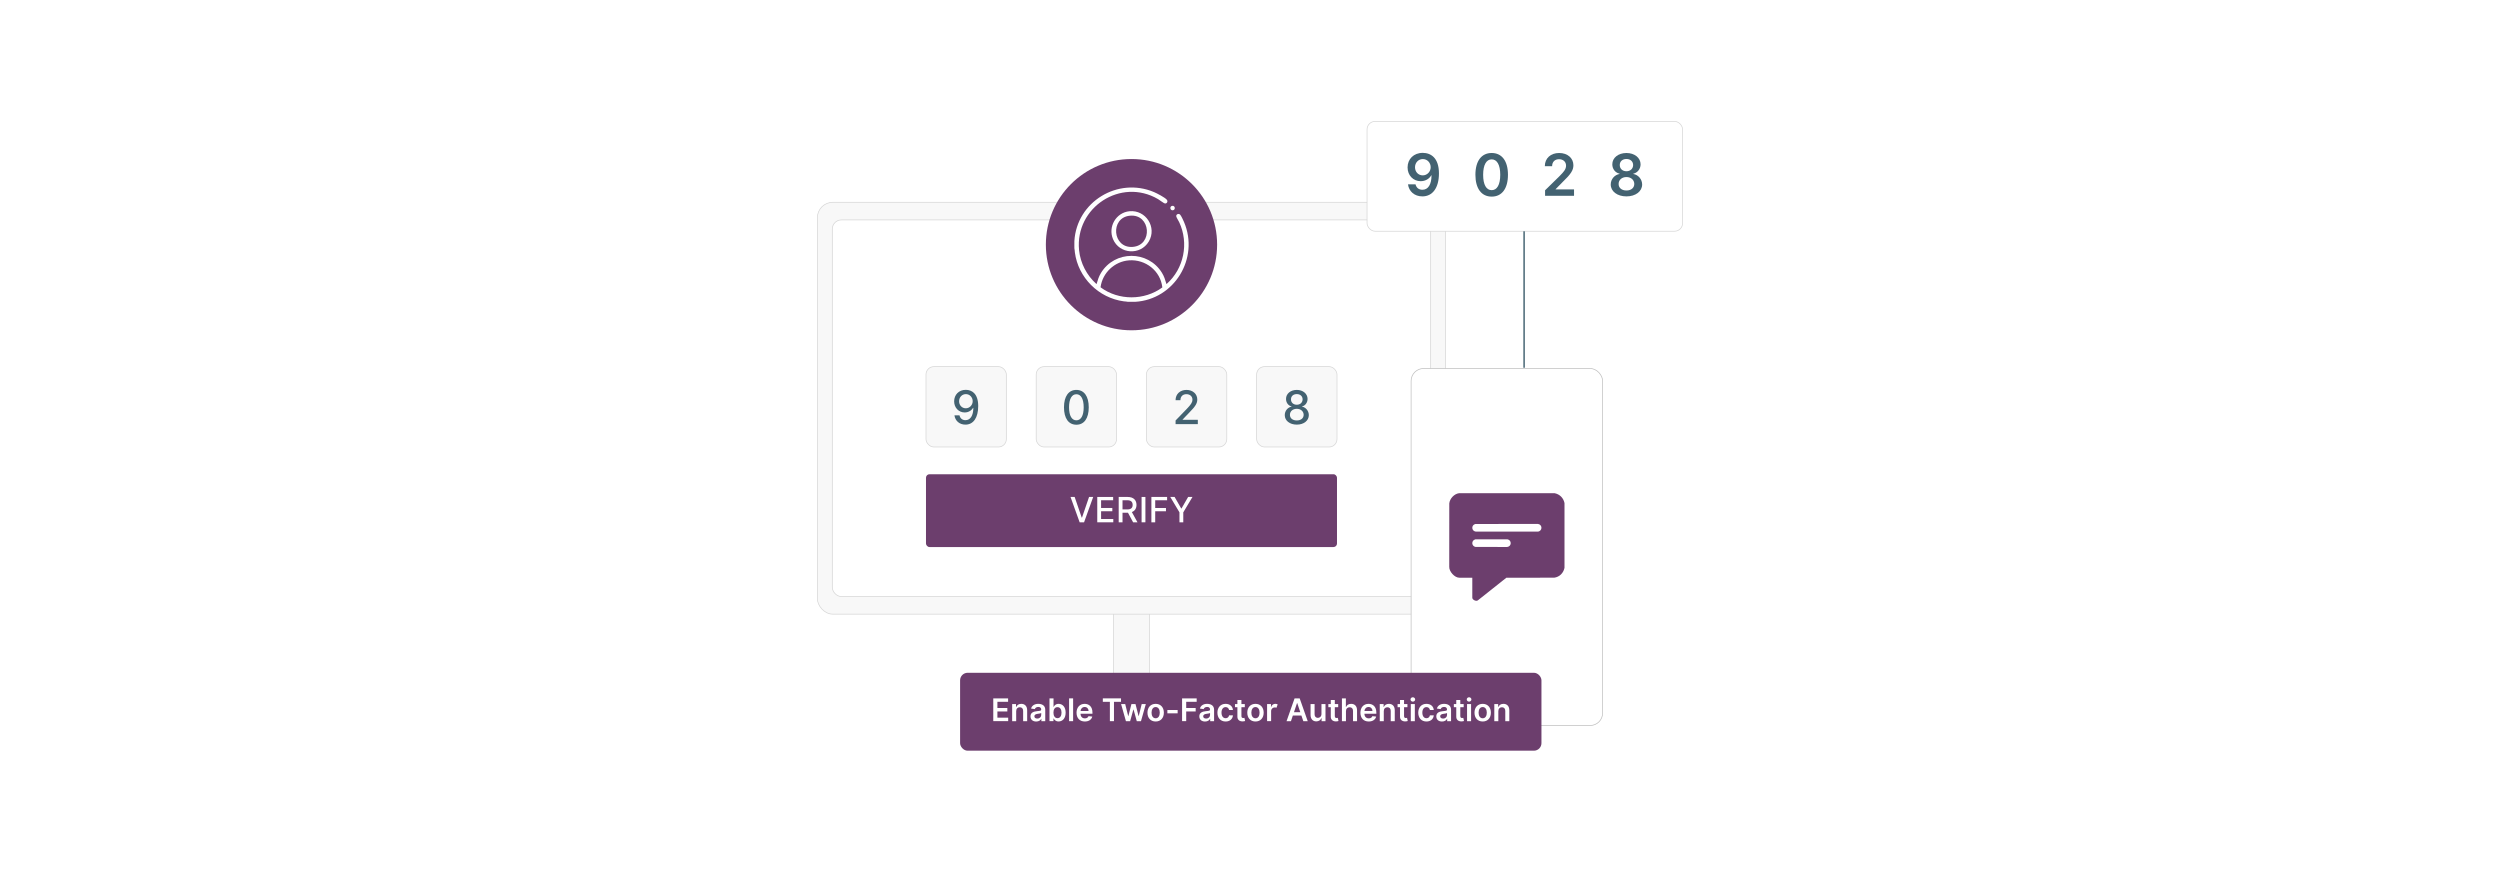 <?xml version="1.0" encoding="UTF-8"?>
<svg id="Layer_1" data-name="Layer 1" xmlns="http://www.w3.org/2000/svg" xmlns:xlink="http://www.w3.org/1999/xlink" viewBox="0 0 860 300">
  <rect x="0" y="0" width="860" height="300" fill="#808080" stroke="none"/>
  <defs>
    <clipPath id="clippath">
      <rect x="159.714" y="-415.675" width="540.658" height="175.226" rx="-32.611" ry="-32.611" fill="none"/>
    </clipPath>
  </defs>
  <g clip-path="url(#clippath)">
    <rect x="24.546" y="-534.476" width="810.674" height="676.733" fill="#fff"/>
  </g>
  <rect y="0" width="860" height="300" fill="#fff"/>
  <g>
    <g>
      <rect x="383.072" y="207.521" width="12.32" height="32.08" fill="#f8f8f8" stroke="#d6d6d6" stroke-miterlimit="10" stroke-width=".25"/>
      <rect x="281.187" y="69.594" width="216.091" height="141.672" rx="5.289" ry="5.289" fill="#f8f8f8" stroke="#d6d6d6" stroke-miterlimit="10" stroke-width=".25"/>
      <rect x="286.32" y="75.656" width="205.825" height="129.548" rx="3.115" ry="3.115" fill="#fff" stroke="#d6d6d6" stroke-miterlimit="10" stroke-width=".25"/>
      <rect x="335.21" y="240.101" width="108.046" height="9.472" fill="#f8f8f8" stroke="#d6d6d6" stroke-miterlimit="10" stroke-width=".25"/>
      <rect x="318.539" y="126.123" width="27.645" height="27.645" rx="2.723" ry="2.723" fill="#f8f8f8" stroke="#d6d6d6" stroke-miterlimit="10" stroke-width=".25"/>
      <rect x="356.453" y="126.123" width="27.645" height="27.645" rx="2.723" ry="2.723" fill="#f8f8f8" stroke="#d6d6d6" stroke-miterlimit="10" stroke-width=".25"/>
      <rect x="394.367" y="126.123" width="27.645" height="27.645" rx="2.723" ry="2.723" fill="#f8f8f8" stroke="#d6d6d6" stroke-miterlimit="10" stroke-width=".25"/>
      <rect x="432.281" y="126.123" width="27.645" height="27.645" rx="2.723" ry="2.723" fill="#f8f8f8" stroke="#d6d6d6" stroke-miterlimit="10" stroke-width=".25"/>
      <rect x="318.539" y="163.136" width="141.387" height="25.045" rx="1.201" ry="1.201" fill="#6c3e6d"/>
      <g>
        <path d="M372.111,178.055h.098l2.426-7.101h1.422l-3.137,8.719h-1.52l-3.138-8.719h1.422l2.427,7.101Z" fill="#fff"/>
        <path d="M377.458,170.954h5.466v1.133h-4.151v2.656h3.865v1.128h-3.865v2.669h4.202v1.133h-5.517v-8.719Z" fill="#fff"/>
        <path d="M384.83,170.954h3.107c2.022,0,3.019,1.128,3.019,2.733,0,1.171-.532,2.061-1.601,2.456l1.933,3.529h-1.498l-1.771-3.3h-1.873v3.3h-1.315v-8.719ZM387.815,175.241c1.281,0,1.817-.57,1.817-1.554,0-.988-.536-1.605-1.835-1.605h-1.652v3.159h1.669Z" fill="#fff"/>
        <path d="M394.021,179.673h-1.315v-8.719h1.315v8.719Z" fill="#fff"/>
        <path d="M396.076,170.954h5.407v1.133h-4.091v2.656h3.704v1.128h-3.704v3.802h-1.315v-8.719Z" fill="#fff"/>
        <path d="M404.065,170.954l2.278,3.964h.094l2.277-3.964h1.495l-3.163,5.296v3.423h-1.312v-3.423l-3.163-5.296h1.494Z" fill="#fff"/>
      </g>
      <path d="M336.506,139.681c-.005,4.069-1.691,6.392-4.394,6.392-2.077,0-3.53-1.328-3.786-3.207h1.731c.227.993.942,1.674,2.055,1.674,1.703,0,2.708-1.56,2.713-4.234h-.091c-.596.977-1.652,1.578-2.883,1.578-2.015,0-3.627-1.601-3.627-3.826s1.595-3.973,4.036-3.956c2.072.018,4.24,1.306,4.246,5.58ZM329.928,138.034c0,1.352.971,2.418,2.305,2.418,1.328,0,2.373-1.135,2.373-2.435s-.993-2.441-2.339-2.441c-1.334,0-2.338,1.085-2.338,2.458Z" fill="#436271"/>
      <path d="M366.011,140.106c.006-3.786,1.595-5.978,4.263-5.978,2.662,0,4.257,2.197,4.257,5.978,0,3.809-1.573,6-4.257,6-2.691-.006-4.263-2.197-4.263-6ZM372.789,140.106c0-2.896-.954-4.49-2.515-4.49-1.567,0-2.515,1.595-2.521,4.49,0,2.906.948,4.484,2.521,4.484,1.566,0,2.515-1.578,2.515-4.484Z" fill="#436271"/>
      <path d="M404.401,144.642l3.934-4.075c1.249-1.323,1.862-2.061,1.862-3.088,0-1.158-.896-1.885-2.077-1.885-1.255,0-2.061.817-2.055,2.066h-1.674c0-2.123,1.589-3.531,3.763-3.531,2.191,0,3.712,1.431,3.712,3.298,0,1.3-.607,2.327-2.736,4.479l-2.311,2.419v.085h5.234v1.504h-7.652v-1.272Z" fill="#436271"/>
      <path d="M441.961,142.813c-.012-1.464,1.016-2.696,2.339-2.929v-.068c-1.152-.273-1.919-1.339-1.907-2.588-.012-1.776,1.555-3.1,3.706-3.1,2.129,0,3.695,1.323,3.707,3.1-.012,1.254-.778,2.315-1.907,2.588v.068c1.3.232,2.327,1.465,2.338,2.929-.011,1.885-1.72,3.259-4.138,3.259-2.44,0-4.149-1.374-4.138-3.259ZM448.46,142.7c-.012-1.209-1.011-2.071-2.361-2.071-1.374,0-2.373.862-2.361,2.071-.012,1.164.908,1.935,2.361,1.935,1.437,0,2.35-.771,2.361-1.935ZM448.097,137.376c-.012-1.09-.817-1.81-1.998-1.81-1.203,0-2.01.721-1.998,1.81-.012,1.106.823,1.851,1.998,1.851,1.158,0,1.986-.744,1.998-1.851Z" fill="#436271"/>
      <circle cx="389.233" cy="84.164" r="29.457" fill="#6c3e6d"/>
      <g>
        <path d="M369.585,82.936c.79-13.511,14.919-22.151,27.406-16.856,1.023.434,3.693,1.82,4.38,2.608.514.591.04,1.429-.677,1.299-.35-.063-1.854-1.218-2.343-1.503-12.811-7.479-28.588,2.895-27.152,17.562.436,4.456,2.646,8.667,5.95,11.636.167.025.09-.025.116-.111.411-1.375.713-2.426,1.471-3.675,4.743-7.811,16.193-7.841,20.977-.047.772,1.258,1.085,2.332,1.501,3.722.026.086-.051.136.116.111,5.946-5.281,7.697-13.991,4.328-21.225-.211-.452-1.034-1.745-1.039-2.098-.011-.7.877-1.028,1.359-.504.375.408,1.074,1.933,1.317,2.501,5.347,12.482-3.32,26.68-16.827,27.471h-2.457c-.442-.118-.948-.103-1.409-.165-8.684-1.152-15.716-8.162-16.852-16.858-.06-.462-.047-.967-.165-1.41.035-.813-.047-1.647,0-2.458ZM388.379,89.563c-4.97.368-9.105,4.258-9.778,9.191l.041.114c6.172,4.555,15.026,4.542,21.2.006-.614-5.696-5.785-9.732-11.463-9.312Z" fill="#fff"/>
        <path d="M388.533,72.666c5.617-.545,9.55,5.529,6.651,10.417-2.872,4.842-10.119,4.374-12.305-.811-1.797-4.264,1.041-9.158,5.654-9.605ZM388.686,74.203c-6.896.654-6.026,11.267.974,10.729,7.043-.542,6.231-11.412-.974-10.729Z" fill="#fff"/>
        <path d="M403.193,70.817c1.095-.21,1.272,1.403.281,1.518-1.012.118-1.185-1.345-.281-1.518Z" fill="#fff"/>
      </g>
      <rect x="485.422" y="126.763" width="65.879" height="122.809" rx="4.298" ry="4.298" fill="#fff" stroke="#bfbfbf" stroke-miterlimit="10" stroke-width=".25"/>
      <rect x="470.267" y="41.76" width="108.546" height="37.782" rx="2.777" ry="2.777" fill="#fff" stroke="#d6d6d6" stroke-miterlimit="10" stroke-width=".25"/>
      <g>
        <path d="M495,59.647c-.007,5.003-2.214,7.911-5.697,7.911-2.753,0-4.655-1.752-4.953-4.157h2.59c.263,1.156,1.107,1.88,2.363,1.88,2.008,0,3.136-1.852,3.143-4.96h-.099c-.703,1.249-2.065,2.009-3.633,2.009-2.548,0-4.506-1.98-4.506-4.733,0-2.866,2.093-5.023,5.243-5.009,2.789.021,5.542,1.731,5.549,7.06ZM486.763,57.54c0,1.568,1.121,2.789,2.667,2.789,1.533,0,2.725-1.292,2.725-2.803,0-1.519-1.142-2.81-2.696-2.81-1.539,0-2.695,1.241-2.695,2.823Z" fill="#436271"/>
        <path d="M507.541,60.109c.007-4.747,2.107-7.479,5.598-7.479s5.599,2.738,5.599,7.479c0,4.768-2.093,7.535-5.599,7.527-3.505,0-5.598-2.767-5.598-7.527ZM516.084,60.109c-.008-3.463-1.136-5.286-2.945-5.286-1.802,0-2.93,1.823-2.938,5.286-.007,3.49,1.129,5.307,2.938,5.307,1.816,0,2.945-1.816,2.945-5.307Z" fill="#436271"/>
        <path d="M531.506,65.459l5.045-4.945c1.434-1.455,2.171-2.32,2.171-3.534,0-1.369-1.028-2.213-2.412-2.213-1.447,0-2.384.929-2.384,2.412h-2.505c0-2.76,2.044-4.548,4.924-4.548,2.924,0,4.903,1.78,4.903,4.214,0,1.64-.78,2.959-3.604,5.67l-2.505,2.547v.1h6.329v2.199h-9.962v-1.901Z" fill="#436271"/>
        <path d="M554.094,63.465c-.007-1.816,1.32-3.335,3.037-3.618v-.1c-1.497-.326-2.505-1.647-2.497-3.222-.008-2.242,2.05-3.894,4.867-3.894,2.795,0,4.853,1.66,4.86,3.894-.008,1.575-1.029,2.896-2.498,3.222v.1c1.688.283,3.03,1.802,3.037,3.618-.007,2.363-2.257,4.094-5.399,4.094-3.172,0-5.414-1.73-5.407-4.094ZM562.197,63.28c-.015-1.384-1.149-2.377-2.696-2.377-1.568,0-2.711.986-2.696,2.377-.015,1.341,1.05,2.249,2.696,2.249,1.625,0,2.682-.908,2.696-2.249ZM561.8,56.774c-.015-1.249-.944-2.086-2.299-2.086-1.377,0-2.313.837-2.299,2.086-.015,1.263.95,2.136,2.299,2.136,1.326,0,2.284-.866,2.299-2.136Z" fill="#436271"/>
      </g>
      <line x1="524.29" y1="79.561" x2="524.29" y2="126.513" fill="none" stroke="#436271" stroke-miterlimit="10" stroke-width=".5"/>
      <path d="M534.8,169.662c1.763.369,3.017,1.624,3.386,3.386v22.297c-.372,1.775-1.694,3.13-3.52,3.376l-16.491.028-9.761,7.747c-.601.516-1.943-.181-1.943-.87v-6.896h-4.501c-1.576,0-3.509-2.15-3.431-3.754l.014-21.795c.168-1.674,1.703-3.307,3.376-3.52h32.872ZM507.523,180.252c-1.481.374-1.374,2.416.145,2.623h21.392c1.598-.226,1.598-2.417,0-2.643l-21.537.02ZM507.523,185.537c-1.443.361-1.392,2.331.07,2.615l10.895.007c1.557-.216,1.615-2.329.075-2.635l-11.04.013Z" fill="#6c3e6d"/>
    </g>
    <g>
      <rect x="330.272" y="231.435" width="199.987" height="26.805" rx="2.6" ry="2.6" fill="#6c3e6d"/>
      <g>
        <path d="M341.684,240.238h5.102v1.191h-3.681v2.129h3.417v1.191h-3.417v2.141h3.711v1.191h-5.132v-7.844Z" fill="#fff"/>
        <path d="M349.567,248.082h-1.386v-5.883h1.325v1h.069c.268-.655.873-1.076,1.754-1.076,1.214,0,2.019.804,2.015,2.213v3.746h-1.386v-3.531c0-.785-.429-1.256-1.145-1.256-.732,0-1.245.49-1.245,1.34v3.447Z" fill="#fff"/>
        <path d="M354.486,246.432c0-1.325,1.092-1.666,2.233-1.789,1.038-.111,1.456-.13,1.456-.528v-.023c0-.578-.352-.907-.996-.907-.678,0-1.068.345-1.206.747l-1.295-.185c.307-1.072,1.256-1.623,2.494-1.623,1.122,0,2.39.467,2.39,2.022v3.938h-1.333v-.809h-.046c-.252.494-.804.928-1.727.928-1.122,0-1.969-.613-1.969-1.77ZM358.179,245.972v-.693c-.18.145-.908.237-1.272.287-.62.089-1.083.31-1.083.843,0,.51.414.773.992.773.835,0,1.364-.555,1.364-1.21Z" fill="#fff"/>
        <path d="M361.025,240.238h1.387v2.934h.058c.21-.425.643-1.049,1.681-1.049,1.359,0,2.428,1.065,2.428,3.025,0,1.938-1.038,3.037-2.424,3.037-1.011,0-1.467-.602-1.685-1.03h-.081v.927h-1.364v-7.844ZM363.768,247.048c.915,0,1.398-.805,1.398-1.907,0-1.096-.475-1.881-1.398-1.881-.893,0-1.383.739-1.383,1.881s.498,1.907,1.383,1.907Z" fill="#fff"/>
        <path d="M369.153,248.082h-1.386v-7.844h1.386v7.844Z" fill="#fff"/>
        <path d="M370.328,245.175c0-1.815,1.099-3.052,2.785-3.052,1.448,0,2.688.907,2.688,2.972v.425h-4.098c.012,1.008.605,1.598,1.502,1.598.598,0,1.057-.261,1.245-.759l1.294.145c-.245,1.022-1.187,1.693-2.558,1.693-1.773,0-2.857-1.176-2.857-3.022ZM374.472,244.585c-.008-.8-.544-1.382-1.34-1.382-.827,0-1.383.632-1.425,1.382h2.765Z" fill="#fff"/>
        <path d="M379.373,240.238h6.258v1.191h-2.424v6.652h-1.409v-6.652h-2.425v-1.191Z" fill="#fff"/>
        <path d="M385.656,242.199h1.414l1.034,4.137h.054l1.057-4.137h1.398l1.057,4.113h.058l1.019-4.113h1.417l-1.666,5.883h-1.444l-1.103-3.976h-.081l-1.103,3.976h-1.448l-1.662-5.883Z" fill="#fff"/>
        <path d="M394.728,245.164c0-1.823,1.096-3.041,2.819-3.041s2.819,1.218,2.819,3.041c0,1.818-1.095,3.033-2.819,3.033s-2.819-1.215-2.819-3.033ZM398.96,245.16c0-1.076-.467-1.938-1.406-1.938-.954,0-1.421.862-1.421,1.938s.467,1.926,1.421,1.926c.939,0,1.406-.85,1.406-1.926Z" fill="#fff"/>
        <path d="M405.108,245.386h-3.531v-1.142h3.531v1.142Z" fill="#fff"/>
        <path d="M406.632,240.238h5.025v1.191h-3.604v2.129h3.259v1.191h-3.259v3.332h-1.421v-7.844Z" fill="#fff"/>
        <path d="M412.566,246.432c0-1.325,1.092-1.666,2.233-1.789,1.038-.111,1.456-.13,1.456-.528v-.023c0-.578-.352-.907-.996-.907-.678,0-1.068.345-1.206.747l-1.295-.185c.307-1.072,1.256-1.623,2.494-1.623,1.122,0,2.39.467,2.39,2.022v3.938h-1.333v-.809h-.046c-.252.494-.804.928-1.727.928-1.122,0-1.969-.613-1.969-1.77ZM416.258,245.972v-.693c-.18.145-.908.237-1.272.287-.62.089-1.083.31-1.083.843,0,.51.414.773.992.773.835,0,1.364-.555,1.364-1.21Z" fill="#fff"/>
        <path d="M418.791,245.164c0-1.797,1.088-3.041,2.812-3.041,1.436,0,2.432.838,2.527,2.113h-1.325c-.107-.566-.517-.995-1.184-.995-.854,0-1.425.712-1.425,1.899,0,1.202.559,1.927,1.425,1.927.609,0,1.065-.364,1.184-.996h1.325c-.099,1.249-1.042,2.126-2.52,2.126-1.758,0-2.819-1.253-2.819-3.033Z" fill="#fff"/>
        <path d="M428.213,243.271h-1.161v3.041c0,.56.28.682.628.682.172,0,.329-.034.406-.054l.234,1.084c-.149.05-.421.127-.816.138-1.042.031-1.846-.513-1.838-1.62v-3.271h-.835v-1.072h.835v-1.409h1.386v1.409h1.161v1.072Z" fill="#fff"/>
        <path d="M429.063,245.164c0-1.823,1.096-3.041,2.819-3.041s2.819,1.218,2.819,3.041c0,1.818-1.096,3.033-2.819,3.033s-2.819-1.215-2.819-3.033ZM433.295,245.16c0-1.076-.467-1.938-1.405-1.938-.954,0-1.421.862-1.421,1.938s.467,1.926,1.421,1.926c.939,0,1.405-.85,1.405-1.926Z" fill="#fff"/>
        <path d="M435.877,242.199h1.345v.981h.061c.214-.682.773-1.065,1.451-1.065.318,0,.582.084.789.214l-.429,1.149c-.149-.069-.322-.123-.548-.123-.724,0-1.283.525-1.283,1.269v3.458h-1.387v-5.883Z" fill="#fff"/>
        <path d="M442.574,248.082l2.761-7.844h1.755l2.765,7.844h-1.517l-.651-1.935h-2.949l-.646,1.935h-1.517ZM447.304,245.007l-1.06-3.16h-.061l-1.06,3.16h2.183Z" fill="#fff"/>
        <path d="M454.583,242.199h1.387v5.883h-1.345v-1.046h-.061c-.268.659-.888,1.122-1.77,1.122-1.156,0-1.961-.8-1.961-2.213v-3.746h1.387v3.531c0,.747.444,1.218,1.111,1.218.612,0,1.252-.444,1.252-1.341v-3.408Z" fill="#fff"/>
        <path d="M460.338,243.271h-1.161v3.041c0,.56.28.682.628.682.173,0,.33-.034.406-.054l.233,1.084c-.149.05-.421.127-.815.138-1.042.031-1.846-.513-1.838-1.62v-3.271h-.835v-1.072h.835v-1.409h1.386v1.409h1.161v1.072Z" fill="#fff"/>
        <path d="M463.01,248.082h-1.387v-7.844h1.356v2.961h.068c.273-.667.847-1.076,1.751-1.076,1.222,0,2.025.792,2.025,2.213v3.746h-1.386v-3.531c0-.793-.43-1.256-1.157-1.256-.743,0-1.272.49-1.272,1.34v3.447Z" fill="#fff"/>
        <path d="M467.986,245.175c0-1.815,1.099-3.052,2.784-3.052,1.447,0,2.688.907,2.688,2.972v.425h-4.098c.011,1.008.605,1.598,1.501,1.598.598,0,1.057-.261,1.245-.759l1.294.145c-.245,1.022-1.188,1.693-2.559,1.693-1.772,0-2.856-1.176-2.856-3.022ZM472.13,244.585c-.008-.8-.544-1.382-1.341-1.382-.827,0-1.382.632-1.424,1.382h2.765Z" fill="#fff"/>
        <path d="M476.022,248.082h-1.387v-5.883h1.325v1h.069c.269-.655.873-1.076,1.754-1.076,1.214,0,2.019.804,2.015,2.213v3.746h-1.387v-3.531c0-.785-.429-1.256-1.145-1.256-.731,0-1.245.49-1.245,1.34v3.447Z" fill="#fff"/>
        <path d="M484.155,243.271h-1.161v3.041c0,.56.28.682.628.682.173,0,.33-.034.406-.054l.233,1.084c-.149.05-.421.127-.815.138-1.042.031-1.846-.513-1.839-1.62v-3.271h-.834v-1.072h.834v-1.409h1.387v1.409h1.161v1.072Z" fill="#fff"/>
        <path d="M485.211,240.613c0-.417.359-.754.804-.754.44,0,.801.337.801.754,0,.414-.36.751-.801.751-.444,0-.804-.337-.804-.751ZM485.317,242.199h1.387v5.883h-1.387v-5.883Z" fill="#fff"/>
        <path d="M487.879,245.164c0-1.797,1.087-3.041,2.811-3.041,1.437,0,2.433.838,2.528,2.113h-1.325c-.107-.566-.518-.995-1.184-.995-.855,0-1.425.712-1.425,1.899,0,1.202.56,1.927,1.425,1.927.608,0,1.065-.364,1.184-.996h1.325c-.1,1.249-1.042,2.126-2.521,2.126-1.758,0-2.818-1.253-2.818-3.033Z" fill="#fff"/>
        <path d="M494.088,246.432c0-1.325,1.092-1.666,2.233-1.789,1.037-.111,1.455-.13,1.455-.528v-.023c0-.578-.352-.907-.996-.907-.678,0-1.068.345-1.206.747l-1.295-.185c.307-1.072,1.257-1.623,2.493-1.623,1.122,0,2.391.467,2.391,2.022v3.938h-1.333v-.809h-.046c-.253.494-.805.928-1.728.928-1.122,0-1.969-.613-1.969-1.77ZM497.78,245.972v-.693c-.181.145-.908.237-1.272.287-.621.089-1.084.31-1.084.843,0,.51.413.773.992.773.835,0,1.363-.555,1.363-1.21Z" fill="#fff"/>
        <path d="M503.504,243.271h-1.161v3.041c0,.56.28.682.628.682.173,0,.33-.034.406-.054l.233,1.084c-.149.05-.421.127-.815.138-1.042.031-1.846-.513-1.838-1.62v-3.271h-.835v-1.072h.835v-1.409h1.386v1.409h1.161v1.072Z" fill="#fff"/>
        <path d="M504.56,240.613c0-.417.359-.754.804-.754.44,0,.801.337.801.754,0,.414-.36.751-.801.751-.444,0-.804-.337-.804-.751ZM504.666,242.199h1.387v5.883h-1.387v-5.883Z" fill="#fff"/>
        <path d="M507.228,245.164c0-1.823,1.095-3.041,2.818-3.041s2.819,1.218,2.819,3.041c0,1.818-1.096,3.033-2.819,3.033s-2.818-1.215-2.818-3.033ZM511.459,245.16c0-1.076-.467-1.938-1.405-1.938-.954,0-1.421.862-1.421,1.938s.467,1.926,1.421,1.926c.939,0,1.405-.85,1.405-1.926Z" fill="#fff"/>
        <path d="M515.428,248.082h-1.387v-5.883h1.325v1h.069c.269-.655.873-1.076,1.754-1.076,1.214,0,2.019.804,2.015,2.213v3.746h-1.387v-3.531c0-.785-.429-1.256-1.145-1.256-.731,0-1.245.49-1.245,1.34v3.447Z" fill="#fff"/>
      </g>
    </g>
  </g>
</svg>